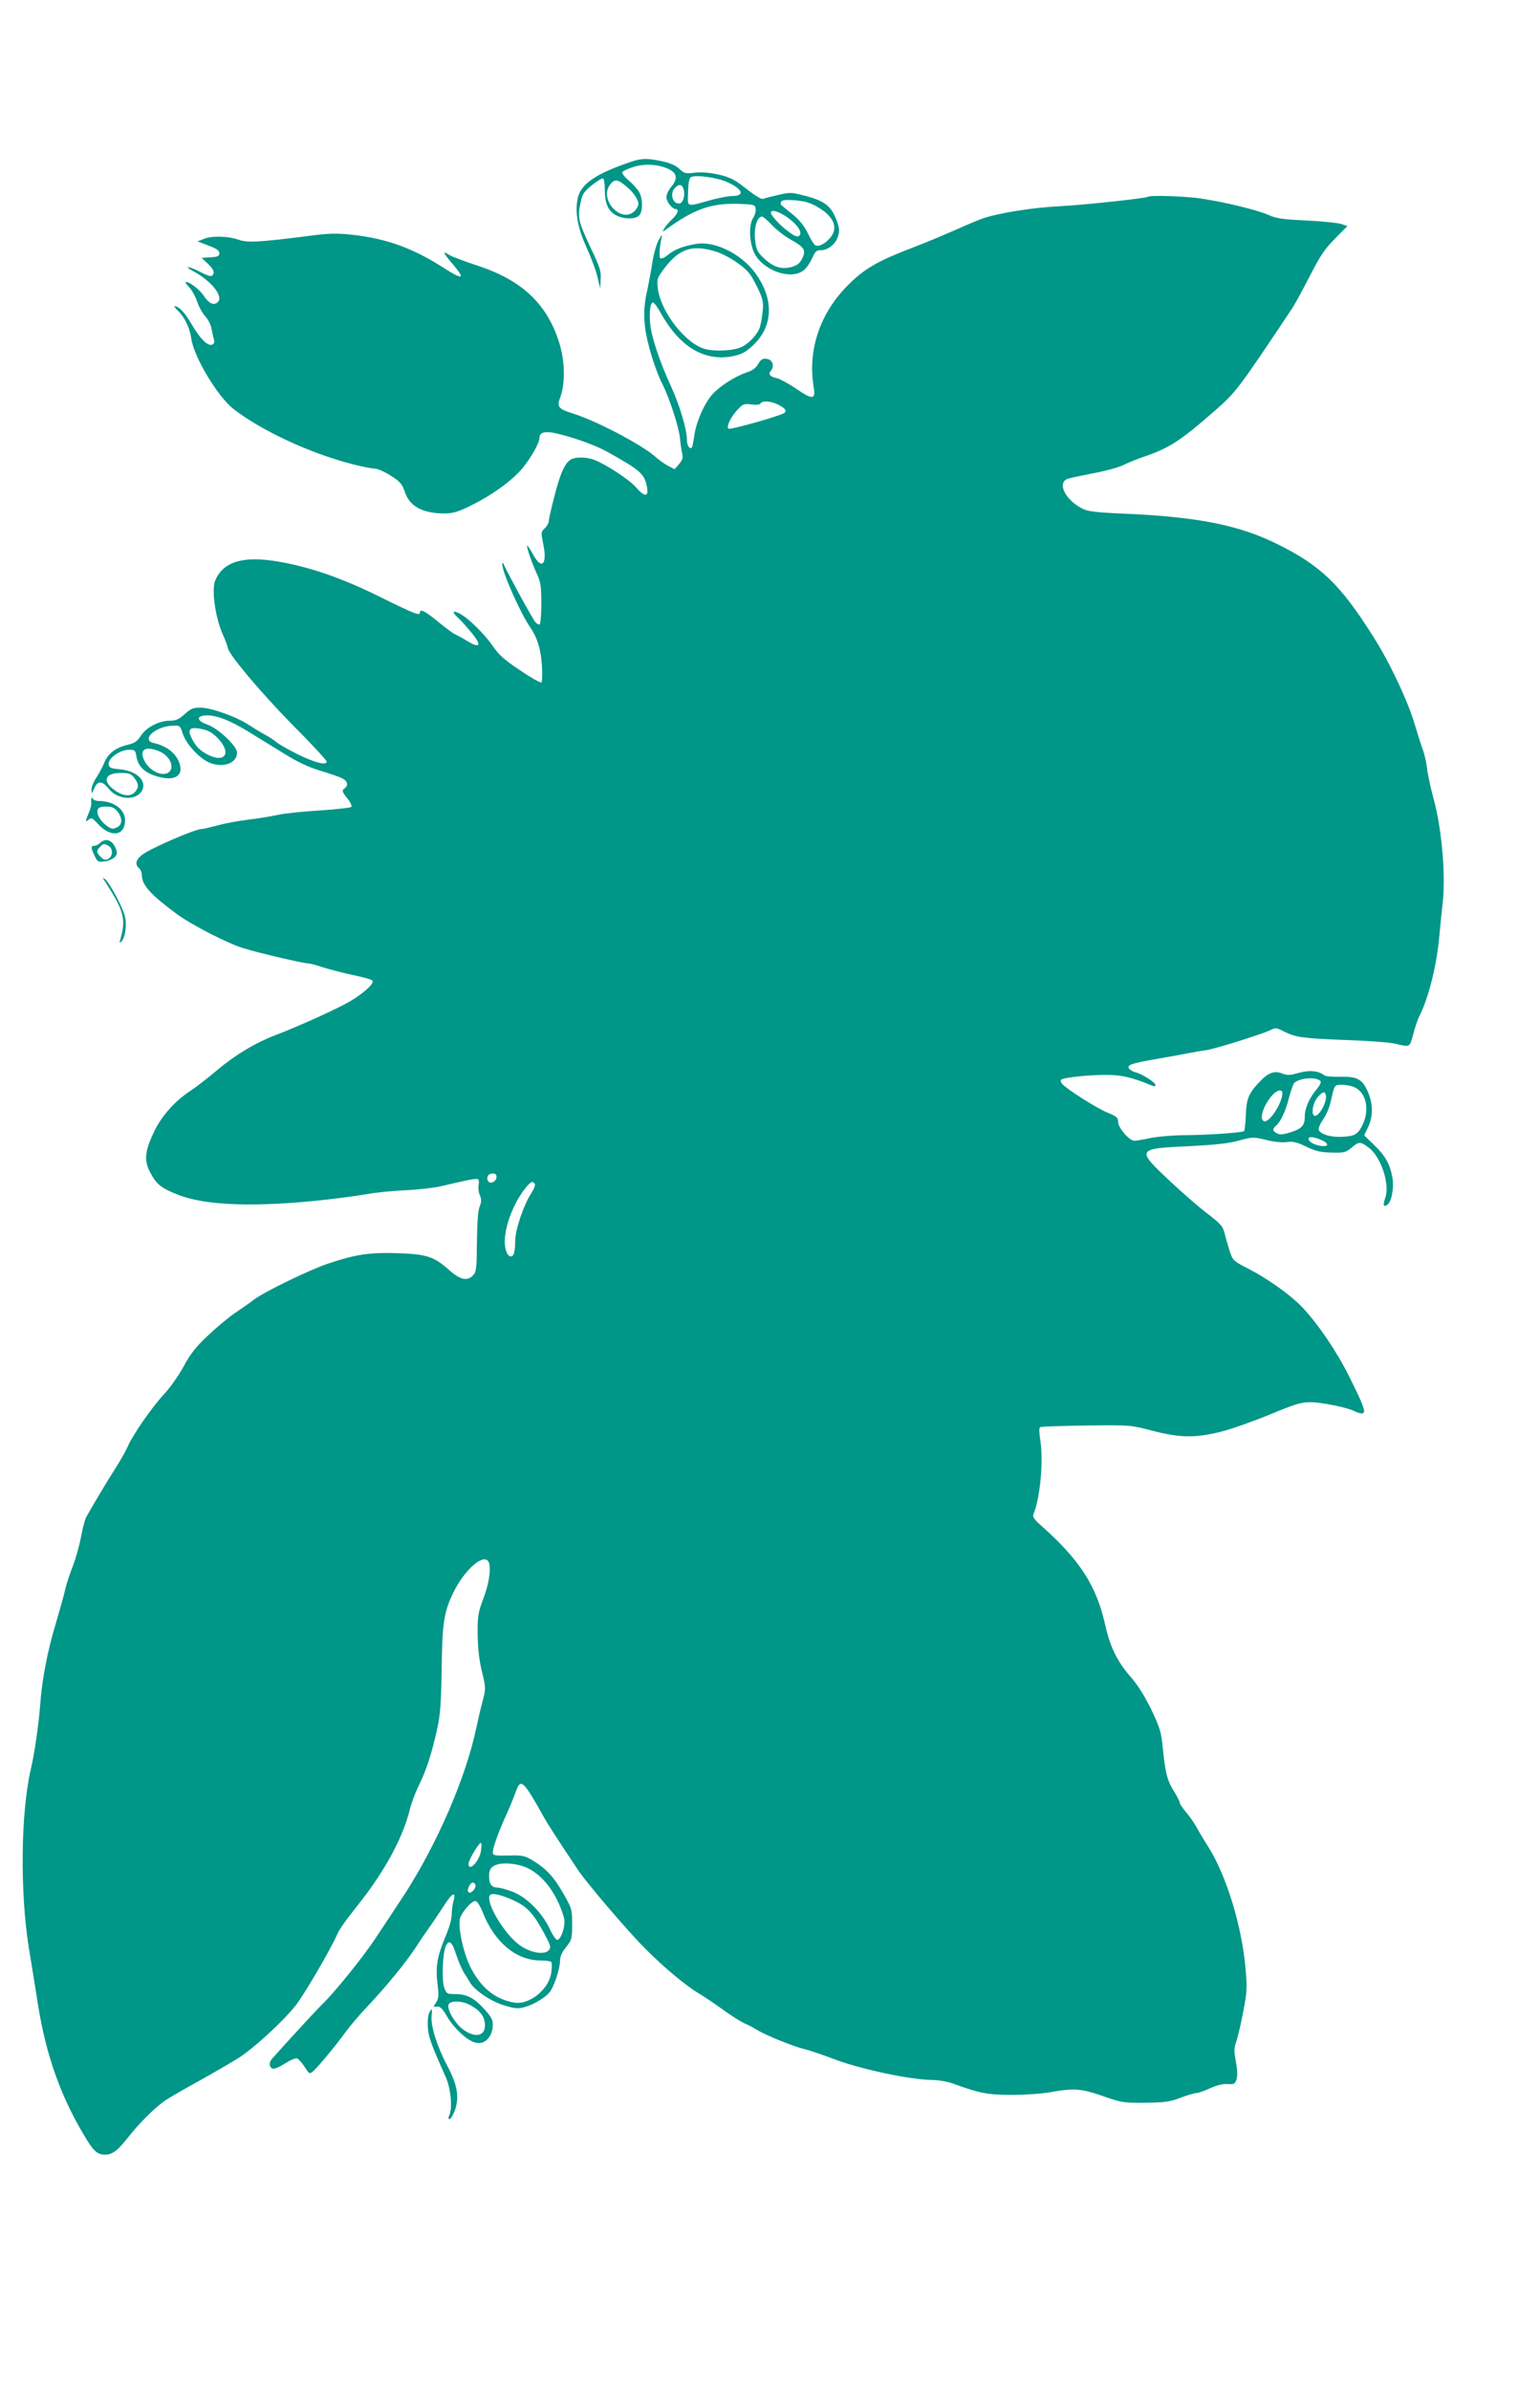 <?xml version="1.0" standalone="no"?>
<!DOCTYPE svg PUBLIC "-//W3C//DTD SVG 20010904//EN"
 "http://www.w3.org/TR/2001/REC-SVG-20010904/DTD/svg10.dtd">
<svg version="1.0" xmlns="http://www.w3.org/2000/svg"
 width="825pt" height="1280pt" viewBox="0 0 825 1280"
 preserveAspectRatio="xMidYMid meet">
<g transform="translate(0,1280) scale(0.1,-0.1)"
fill="#009688" stroke="none">
<path d="M3385 11935 c-194 -65 -276 -121 -291 -201 -14 -75 1 -155 48 -259
25 -55 52 -127 59 -160 l14 -60 3 50 c3 44 -5 66 -58 177 -62 133 -67 154 -49
236 8 42 18 56 61 91 28 22 54 38 59 35 5 -3 9 -29 9 -58 0 -73 16 -112 55
-136 39 -24 107 -27 129 -4 20 20 21 86 1 123 -8 16 -33 44 -56 64 -23 19 -39
39 -35 45 3 6 29 18 57 27 61 20 135 16 192 -11 45 -22 49 -52 12 -96 -14 -16
-25 -40 -25 -54 0 -24 31 -64 50 -64 20 0 10 -27 -21 -56 -17 -16 -36 -38 -41
-49 -11 -19 -10 -19 13 -2 147 107 240 140 386 135 83 -3 88 -4 91 -26 2 -13
-4 -35 -13 -49 -25 -37 -21 -133 6 -189 47 -93 196 -146 264 -92 15 11 35 41
46 65 16 37 23 43 47 43 38 0 78 32 91 73 9 26 8 43 -4 78 -31 87 -65 114
-187 144 -58 15 -70 15 -128 1 -36 -8 -72 -17 -81 -21 -10 -4 -42 16 -90 53
-64 51 -86 62 -150 77 -50 11 -91 14 -128 10 -49 -6 -55 -4 -81 20 -19 18 -49
32 -92 41 -78 17 -112 16 -163 -1z m510 -110 c84 -37 98 -75 27 -75 -20 0 -71
-10 -112 -21 -137 -38 -126 -42 -124 41 1 49 6 75 15 81 22 14 139 -1 194 -26z
m-540 -23 c37 -30 65 -71 65 -94 0 -10 -9 -27 -20 -38 -71 -71 -194 62 -131
142 24 30 39 29 86 -10z m309 -23 c6 -34 -7 -69 -27 -69 -36 0 -49 56 -21 84
24 24 41 19 48 -15z m720 -90 c88 -53 109 -114 59 -168 -30 -32 -62 -45 -78
-33 -6 4 -23 33 -38 64 -19 38 -45 71 -80 99 -29 24 -56 46 -61 50 -4 4 -5 13
-1 19 6 9 28 11 76 7 53 -5 81 -13 123 -38z m-169 -51 c56 -39 85 -82 68 -99
-10 -10 -22 -6 -53 16 -44 30 -100 90 -100 105 0 20 39 9 85 -22z m-81 -42
c23 -25 68 -60 100 -78 76 -43 85 -57 64 -102 -14 -27 -26 -37 -58 -46 -54
-15 -99 0 -149 48 -34 32 -40 45 -46 98 -7 64 11 124 37 124 6 0 30 -20 52
-44z"/>
<path d="M6149 11746 c-8 -8 -353 -45 -479 -51 -139 -7 -321 -36 -402 -64 -29
-10 -98 -39 -153 -64 -55 -24 -149 -64 -210 -87 -199 -76 -271 -116 -360 -205
-152 -151 -219 -348 -186 -548 11 -68 -4 -70 -94 -9 -41 28 -88 53 -105 57
-36 8 -46 21 -30 40 21 25 8 60 -23 63 -22 3 -31 -3 -45 -27 -12 -22 -31 -36
-63 -46 -59 -20 -135 -68 -178 -112 -45 -47 -90 -148 -101 -223 -5 -34 -11
-64 -14 -67 -11 -12 -26 11 -26 41 0 55 -39 186 -85 286 -62 135 -105 265
-112 336 -6 65 1 114 16 114 5 0 24 -26 41 -57 100 -179 230 -258 379 -232 48
9 70 19 107 52 117 103 124 253 19 396 -75 101 -213 170 -312 155 -68 -10
-120 -30 -155 -59 -16 -14 -34 -22 -40 -19 -9 6 -5 63 8 119 2 11 -5 2 -17
-20 -12 -21 -28 -78 -35 -125 -7 -47 -20 -114 -28 -150 -19 -83 -20 -160 -1
-247 17 -82 54 -193 84 -251 38 -75 90 -236 94 -292 3 -30 8 -67 12 -81 5 -20
1 -33 -17 -54 l-24 -28 -35 18 c-19 10 -50 32 -70 50 -69 62 -316 192 -439
230 -82 26 -88 35 -67 92 26 73 23 194 -8 290 -66 208 -201 334 -442 412 -67
22 -133 47 -147 56 -38 25 -32 10 19 -49 71 -84 57 -88 -54 -17 -160 102 -301
153 -479 173 -92 10 -126 9 -242 -6 -256 -33 -325 -37 -372 -20 -56 20 -145
22 -187 4 l-33 -13 58 -22 c44 -16 59 -27 59 -41 0 -16 -9 -20 -48 -22 l-47
-3 35 -33 c23 -22 33 -39 29 -50 -8 -21 -16 -20 -74 9 -61 31 -91 33 -34 2 97
-52 162 -134 131 -165 -21 -20 -48 -8 -75 33 -21 33 -75 75 -96 75 -6 0 2 -13
17 -28 15 -15 34 -50 43 -77 9 -28 29 -63 44 -80 15 -16 30 -46 33 -65 4 -19
9 -45 13 -57 4 -16 1 -25 -10 -29 -24 -9 -65 33 -111 112 -36 61 -67 94 -89
94 -5 0 3 -11 17 -24 35 -33 64 -92 72 -151 15 -99 140 -307 224 -374 147
-115 407 -237 635 -296 54 -14 110 -25 125 -25 14 0 52 -17 85 -38 50 -32 60
-44 75 -87 25 -77 96 -115 212 -115 44 0 71 8 135 39 121 59 232 140 286 207
46 57 88 133 88 159 0 28 27 37 80 26 93 -20 214 -63 280 -99 185 -103 204
-120 217 -197 8 -48 -16 -46 -60 5 -35 41 -167 127 -226 148 -41 15 -96 15
-121 2 -32 -17 -58 -72 -89 -194 -17 -65 -31 -126 -31 -137 0 -10 -10 -27 -21
-38 -21 -19 -21 -23 -10 -79 25 -114 -6 -149 -53 -62 -15 28 -30 50 -32 47 -5
-5 27 -97 55 -157 17 -37 21 -65 21 -152 0 -59 -4 -109 -9 -112 -4 -3 -15 2
-23 12 -15 17 -143 252 -166 302 -8 19 -11 21 -11 7 -2 -39 98 -263 150 -338
37 -53 56 -115 62 -201 3 -50 2 -90 -3 -93 -5 -3 -57 26 -114 65 -82 54 -114
83 -144 127 -45 66 -133 153 -180 177 -37 19 -42 8 -11 -20 12 -10 44 -45 71
-78 61 -72 53 -93 -19 -49 -26 16 -56 32 -65 36 -9 3 -50 33 -91 67 -71 58
-97 71 -97 50 0 -20 -30 -8 -206 79 -205 102 -372 161 -546 192 -193 34 -301
3 -345 -100 -20 -47 -1 -192 38 -283 16 -36 29 -71 29 -76 0 -31 175 -239 341
-408 104 -104 189 -196 189 -203 0 -22 -64 -6 -157 40 -47 23 -97 52 -112 64
-14 12 -42 30 -61 40 -19 10 -57 33 -85 51 -67 45 -204 94 -262 94 -38 0 -52
-6 -84 -35 -31 -28 -47 -35 -79 -35 -58 0 -127 -36 -155 -80 -20 -31 -33 -40
-75 -50 -62 -15 -103 -47 -123 -99 -9 -21 -27 -55 -41 -76 -14 -21 -26 -50
-26 -64 1 -25 1 -25 15 7 18 42 43 41 78 -3 48 -60 148 -65 178 -9 27 52 -29
106 -121 114 -47 4 -55 8 -58 27 -4 30 57 75 105 77 36 1 38 -1 44 -37 8 -48
40 -82 97 -101 93 -32 151 -10 137 53 -12 58 -68 106 -140 121 -72 15 5 89 97
93 42 2 43 1 56 -40 19 -59 92 -137 147 -159 73 -28 145 -1 145 55 0 35 -102
131 -161 151 -53 18 -59 44 -11 48 54 5 131 -24 235 -88 53 -33 141 -87 195
-120 64 -40 126 -69 182 -86 47 -14 100 -32 118 -40 34 -15 42 -40 16 -58 -13
-10 -12 -16 16 -51 17 -21 27 -42 22 -47 -4 -4 -82 -13 -171 -19 -90 -5 -191
-16 -225 -24 -33 -7 -104 -19 -156 -25 -52 -6 -126 -20 -165 -31 -38 -10 -77
-19 -85 -19 -34 0 -270 -102 -317 -137 -35 -26 -42 -53 -18 -73 8 -7 15 -23
15 -37 0 -54 48 -106 192 -212 81 -58 270 -155 353 -180 89 -27 321 -81 346
-81 10 0 45 -9 76 -20 32 -10 103 -29 158 -41 55 -11 104 -25 109 -30 15 -13
-38 -63 -117 -111 -66 -39 -270 -132 -406 -184 -104 -40 -209 -103 -306 -184
-49 -42 -115 -93 -146 -113 -82 -54 -155 -136 -194 -219 -49 -103 -54 -151
-22 -214 34 -66 58 -87 151 -123 148 -59 420 -68 796 -26 80 9 179 23 220 30
41 8 131 17 200 20 69 3 152 13 185 20 153 36 197 45 206 39 5 -3 6 -16 3 -30
-3 -13 -1 -38 6 -54 10 -24 10 -36 0 -61 -9 -20 -14 -86 -15 -190 -1 -139 -3
-161 -20 -179 -30 -33 -68 -26 -127 26 -83 74 -121 87 -279 92 -149 5 -226 -7
-369 -55 -102 -34 -345 -152 -400 -194 -25 -19 -72 -52 -105 -74 -32 -22 -96
-75 -141 -118 -64 -60 -94 -98 -130 -165 -26 -48 -73 -115 -106 -150 -65 -70
-168 -219 -193 -278 -9 -21 -38 -73 -64 -114 -48 -74 -136 -223 -161 -269 -6
-13 -18 -59 -26 -103 -8 -43 -27 -111 -42 -151 -16 -40 -35 -97 -42 -127 -6
-30 -30 -113 -51 -185 -44 -144 -75 -304 -84 -440 -8 -102 -29 -251 -50 -341
-54 -234 -58 -658 -11 -954 15 -91 38 -233 51 -316 44 -272 126 -497 259 -713
39 -64 60 -81 98 -81 40 0 68 21 124 92 59 76 145 161 199 198 22 15 103 62
180 104 77 43 170 97 207 120 83 51 241 196 312 285 45 57 189 303 224 384 6
15 30 51 52 80 22 29 55 71 73 94 134 172 225 343 261 486 9 38 32 99 50 135
39 78 69 170 98 302 17 77 21 137 24 320 3 248 12 305 62 409 57 117 152 205
185 172 21 -21 11 -111 -23 -201 -29 -78 -32 -94 -31 -195 1 -76 8 -138 23
-199 21 -86 21 -89 4 -155 -10 -36 -26 -105 -36 -153 -57 -263 -205 -606 -379
-878 -34 -52 -132 -201 -166 -251 -67 -100 -218 -286 -279 -344 -26 -25 -192
-205 -268 -291 -21 -23 -15 -54 10 -54 8 0 36 14 62 30 26 17 54 28 62 25 7
-3 26 -23 40 -45 25 -39 26 -40 46 -23 26 23 117 132 172 208 24 33 76 94 115
135 99 105 204 232 259 315 25 39 60 90 78 115 18 25 52 76 76 113 44 70 68
81 51 24 -5 -17 -9 -49 -9 -70 0 -21 -11 -63 -24 -95 -57 -137 -64 -181 -51
-289 6 -50 5 -67 -9 -88 -16 -24 -16 -25 5 -22 17 1 30 -11 55 -55 37 -61 100
-121 144 -136 53 -19 100 26 100 96 0 25 -11 44 -48 84 -54 59 -93 78 -156 78
-42 0 -45 2 -57 37 -14 43 -7 189 10 222 18 34 32 22 56 -51 12 -36 31 -79 41
-95 11 -15 24 -37 30 -48 23 -43 113 -104 183 -125 59 -18 75 -20 111 -10 47
13 105 47 132 77 24 26 58 128 58 170 0 24 10 47 33 75 30 38 32 44 32 122 0
80 -1 84 -48 166 -51 89 -92 133 -167 178 -39 23 -53 26 -127 24 -74 -1 -83 0
-83 17 0 24 31 111 70 196 18 39 40 93 50 120 29 85 39 77 155 -130 25 -43 55
-91 184 -284 45 -67 263 -323 355 -415 102 -103 218 -200 292 -244 27 -16 85
-55 129 -87 44 -32 95 -64 114 -72 18 -8 50 -24 70 -37 43 -27 201 -90 251
-101 19 -4 94 -29 165 -56 142 -53 408 -109 519 -109 36 -1 84 -9 116 -21 136
-50 182 -59 310 -59 69 0 163 6 210 15 125 22 162 19 280 -22 100 -35 110 -36
226 -35 104 1 132 5 189 27 37 14 75 25 85 25 10 0 43 12 74 26 37 17 69 24
93 22 33 -2 39 0 47 24 6 18 5 50 -3 95 -11 58 -10 74 2 109 8 23 25 94 37
159 21 108 22 128 12 237 -21 229 -103 495 -200 648 -23 36 -51 83 -63 105
-12 22 -37 58 -55 79 -19 22 -34 45 -34 51 0 6 -13 32 -29 58 -37 58 -47 95
-61 227 -9 95 -15 114 -63 215 -36 73 -73 132 -111 175 -70 80 -109 159 -135
276 -47 212 -138 352 -349 538 -31 27 -41 43 -36 55 37 90 55 288 36 404 -5
36 -6 60 0 63 5 4 116 7 246 9 235 3 238 3 352 -27 151 -39 231 -41 371 -6 59
15 178 57 264 93 132 55 166 65 215 65 60 0 201 -29 238 -49 11 -6 28 -11 37
-11 26 0 14 35 -66 195 -68 137 -167 283 -253 374 -61 64 -180 149 -281 202
-89 46 -90 46 -108 100 -9 30 -22 73 -27 95 -9 36 -21 50 -93 105 -45 34 -132
110 -193 167 -189 177 -188 180 90 193 145 7 217 15 272 30 74 20 78 20 146 4
41 -11 86 -15 111 -12 34 5 54 0 104 -24 50 -24 77 -31 136 -32 66 -2 76 0
106 25 41 35 49 35 94 1 66 -50 114 -197 88 -269 -14 -39 -9 -53 13 -35 22 18
35 94 25 146 -13 71 -38 115 -97 172 l-54 52 21 44 c27 56 27 124 0 187 -30
70 -57 85 -149 83 -41 -1 -79 2 -86 8 -30 24 -78 29 -136 13 -48 -14 -63 -14
-88 -4 -42 17 -75 6 -121 -43 -60 -63 -72 -92 -75 -181 -2 -43 -6 -81 -9 -84
-8 -8 -191 -21 -315 -22 -63 0 -146 -7 -185 -15 -38 -8 -78 -15 -88 -15 -27 0
-87 70 -87 101 0 23 -8 30 -57 50 -57 23 -221 127 -244 155 -6 8 -9 18 -5 21
11 12 156 27 246 26 79 0 140 -15 243 -58 10 -4 17 -3 17 4 0 13 -69 58 -104
67 -14 3 -30 12 -36 19 -17 20 8 30 150 54 69 12 145 26 170 31 25 5 65 12 90
15 50 7 307 88 348 109 24 12 31 12 67 -7 66 -33 100 -38 330 -47 121 -4 243
-13 270 -20 80 -19 77 -21 96 51 9 37 24 79 32 95 51 101 94 274 108 434 6 63
13 135 16 160 20 144 -2 408 -46 568 -16 59 -33 134 -36 167 -4 33 -14 76 -21
95 -8 19 -27 81 -44 137 -37 127 -135 335 -223 473 -176 279 -280 379 -508
493 -207 104 -431 149 -829 166 -146 6 -192 12 -220 26 -92 46 -138 137 -82
160 9 4 71 17 137 30 67 12 141 33 165 45 25 13 76 33 114 46 131 45 191 84
375 245 113 99 127 118 411 544 15 22 58 101 96 175 57 111 81 147 136 202
l66 67 -31 11 c-18 6 -102 15 -187 19 -128 6 -164 11 -205 30 -57 25 -217 65
-350 86 -82 14 -286 21 -296 11z m-2319 -292 c64 -19 156 -79 187 -122 13 -17
34 -57 49 -89 22 -49 25 -67 19 -116 -3 -33 -11 -71 -16 -85 -13 -34 -55 -79
-91 -98 -42 -22 -138 -28 -198 -14 -104 25 -242 200 -256 327 -6 48 -4 53 35
106 79 104 148 128 271 91z m336 -820 c39 -19 50 -32 37 -45 -14 -14 -292 -93
-301 -85 -11 11 11 59 44 96 34 37 38 39 79 34 26 -4 45 -2 49 5 10 16 53 14
92 -5z m-3064 -1744 c23 -7 50 -26 73 -53 65 -75 27 -124 -62 -79 -43 23 -64
43 -87 90 -26 52 -4 64 76 42z m-249 -114 c62 -25 88 -97 43 -117 -35 -16 -95
15 -120 62 -34 63 1 87 77 55z m-134 -142 c25 -32 26 -51 4 -76 -22 -25 -62
-23 -105 7 -72 49 -59 95 27 95 46 0 57 -4 74 -26z m6355 -1624 c5 -5 -2 -21
-18 -41 -41 -48 -66 -104 -66 -147 0 -50 -14 -66 -77 -87 -40 -12 -57 -14 -72
-5 -25 13 -26 23 -5 41 24 19 53 82 70 152 9 34 21 68 26 75 24 28 117 37 142
12z m186 -35 c62 -32 78 -124 37 -205 -25 -48 -43 -57 -118 -59 -56 -1 -105
15 -114 37 -3 9 6 32 23 56 16 23 35 66 41 96 21 94 19 90 62 90 22 0 53 -7
69 -15z m-390 -28 c0 -57 -74 -168 -101 -151 -36 22 40 162 89 164 6 0 12 -6
12 -13z m232 -9 c12 -34 -39 -127 -62 -113 -18 11 -5 73 21 101 25 27 35 30
41 12z m-27 -242 c47 -20 46 -40 -1 -33 -36 6 -64 22 -64 38 0 13 26 11 65 -5z
m-4415 -200 c0 -18 -21 -35 -36 -29 -20 7 -17 41 4 46 22 5 32 -1 32 -17z
m205 -37 c4 -5 -4 -27 -17 -47 -43 -65 -88 -198 -88 -260 0 -32 -4 -63 -9 -71
-16 -25 -38 -4 -45 42 -12 80 36 221 106 310 31 39 42 44 53 26z m-288 -3570
c-7 -56 -67 -119 -67 -71 0 19 55 112 66 112 4 0 4 -18 1 -41z m226 -85 c71
-24 137 -90 182 -181 21 -43 39 -94 39 -113 1 -43 -22 -100 -39 -100 -7 0 -26
28 -42 63 -41 85 -122 166 -197 195 -32 12 -68 22 -80 22 -32 0 -46 19 -46 61
0 28 6 42 22 53 29 21 102 20 161 0z m-256 -100 c5 -16 -23 -48 -35 -40 -8 5
-8 13 0 32 11 24 28 28 35 8z m210 -85 c69 -33 100 -67 159 -175 34 -64 37
-74 24 -89 -23 -28 -101 -14 -159 29 -82 61 -180 227 -157 265 10 15 63 3 133
-30z m-171 -61 c62 -159 179 -258 308 -258 30 0 57 -4 60 -9 3 -5 3 -30 -1
-57 -12 -88 -116 -173 -197 -160 -104 17 -184 83 -239 197 -37 78 -64 208 -53
253 9 35 65 98 84 94 9 -2 26 -29 38 -60z m-73 -494 c49 -25 76 -54 83 -90 14
-75 -42 -97 -115 -44 -44 33 -88 107 -78 134 8 21 68 21 110 0z"/>
<path d="M490 8525 c-1 -5 -2 -17 -1 -27 1 -9 -5 -33 -14 -53 -19 -47 -19 -51
1 -34 13 11 20 8 47 -22 69 -77 146 -68 147 17 0 59 -60 104 -142 104 -14 0
-29 6 -31 13 -3 6 -6 8 -7 2z m139 -71 c29 -37 27 -72 -4 -86 -21 -10 -30 -8
-53 9 -35 26 -57 65 -49 86 4 12 18 17 46 17 31 0 44 -6 60 -26z"/>
<path d="M536 8285 c-8 -8 -22 -15 -30 -15 -20 0 -20 -11 1 -54 15 -32 19 -34
52 -30 20 2 44 13 54 22 15 15 16 23 7 48 -18 45 -54 58 -84 29z m45 -15 c25
-14 25 -56 -1 -70 -15 -8 -24 -6 -40 10 -24 24 -25 34 -4 54 18 19 20 19 45 6z"/>
<path d="M565 8075 c99 -153 111 -199 80 -305 -6 -19 -5 -22 4 -14 22 20 32
92 20 137 -13 51 -82 179 -106 198 -15 12 -15 9 2 -16z"/>
<path d="M2299 2019 c-6 -13 -9 -46 -7 -78 4 -52 19 -94 96 -266 28 -62 37
-169 18 -207 -5 -11 -4 -18 2 -18 6 0 18 20 28 45 26 70 15 138 -40 241 -54
102 -89 212 -84 266 4 44 3 46 -13 17z"/>
</g>
</svg>
